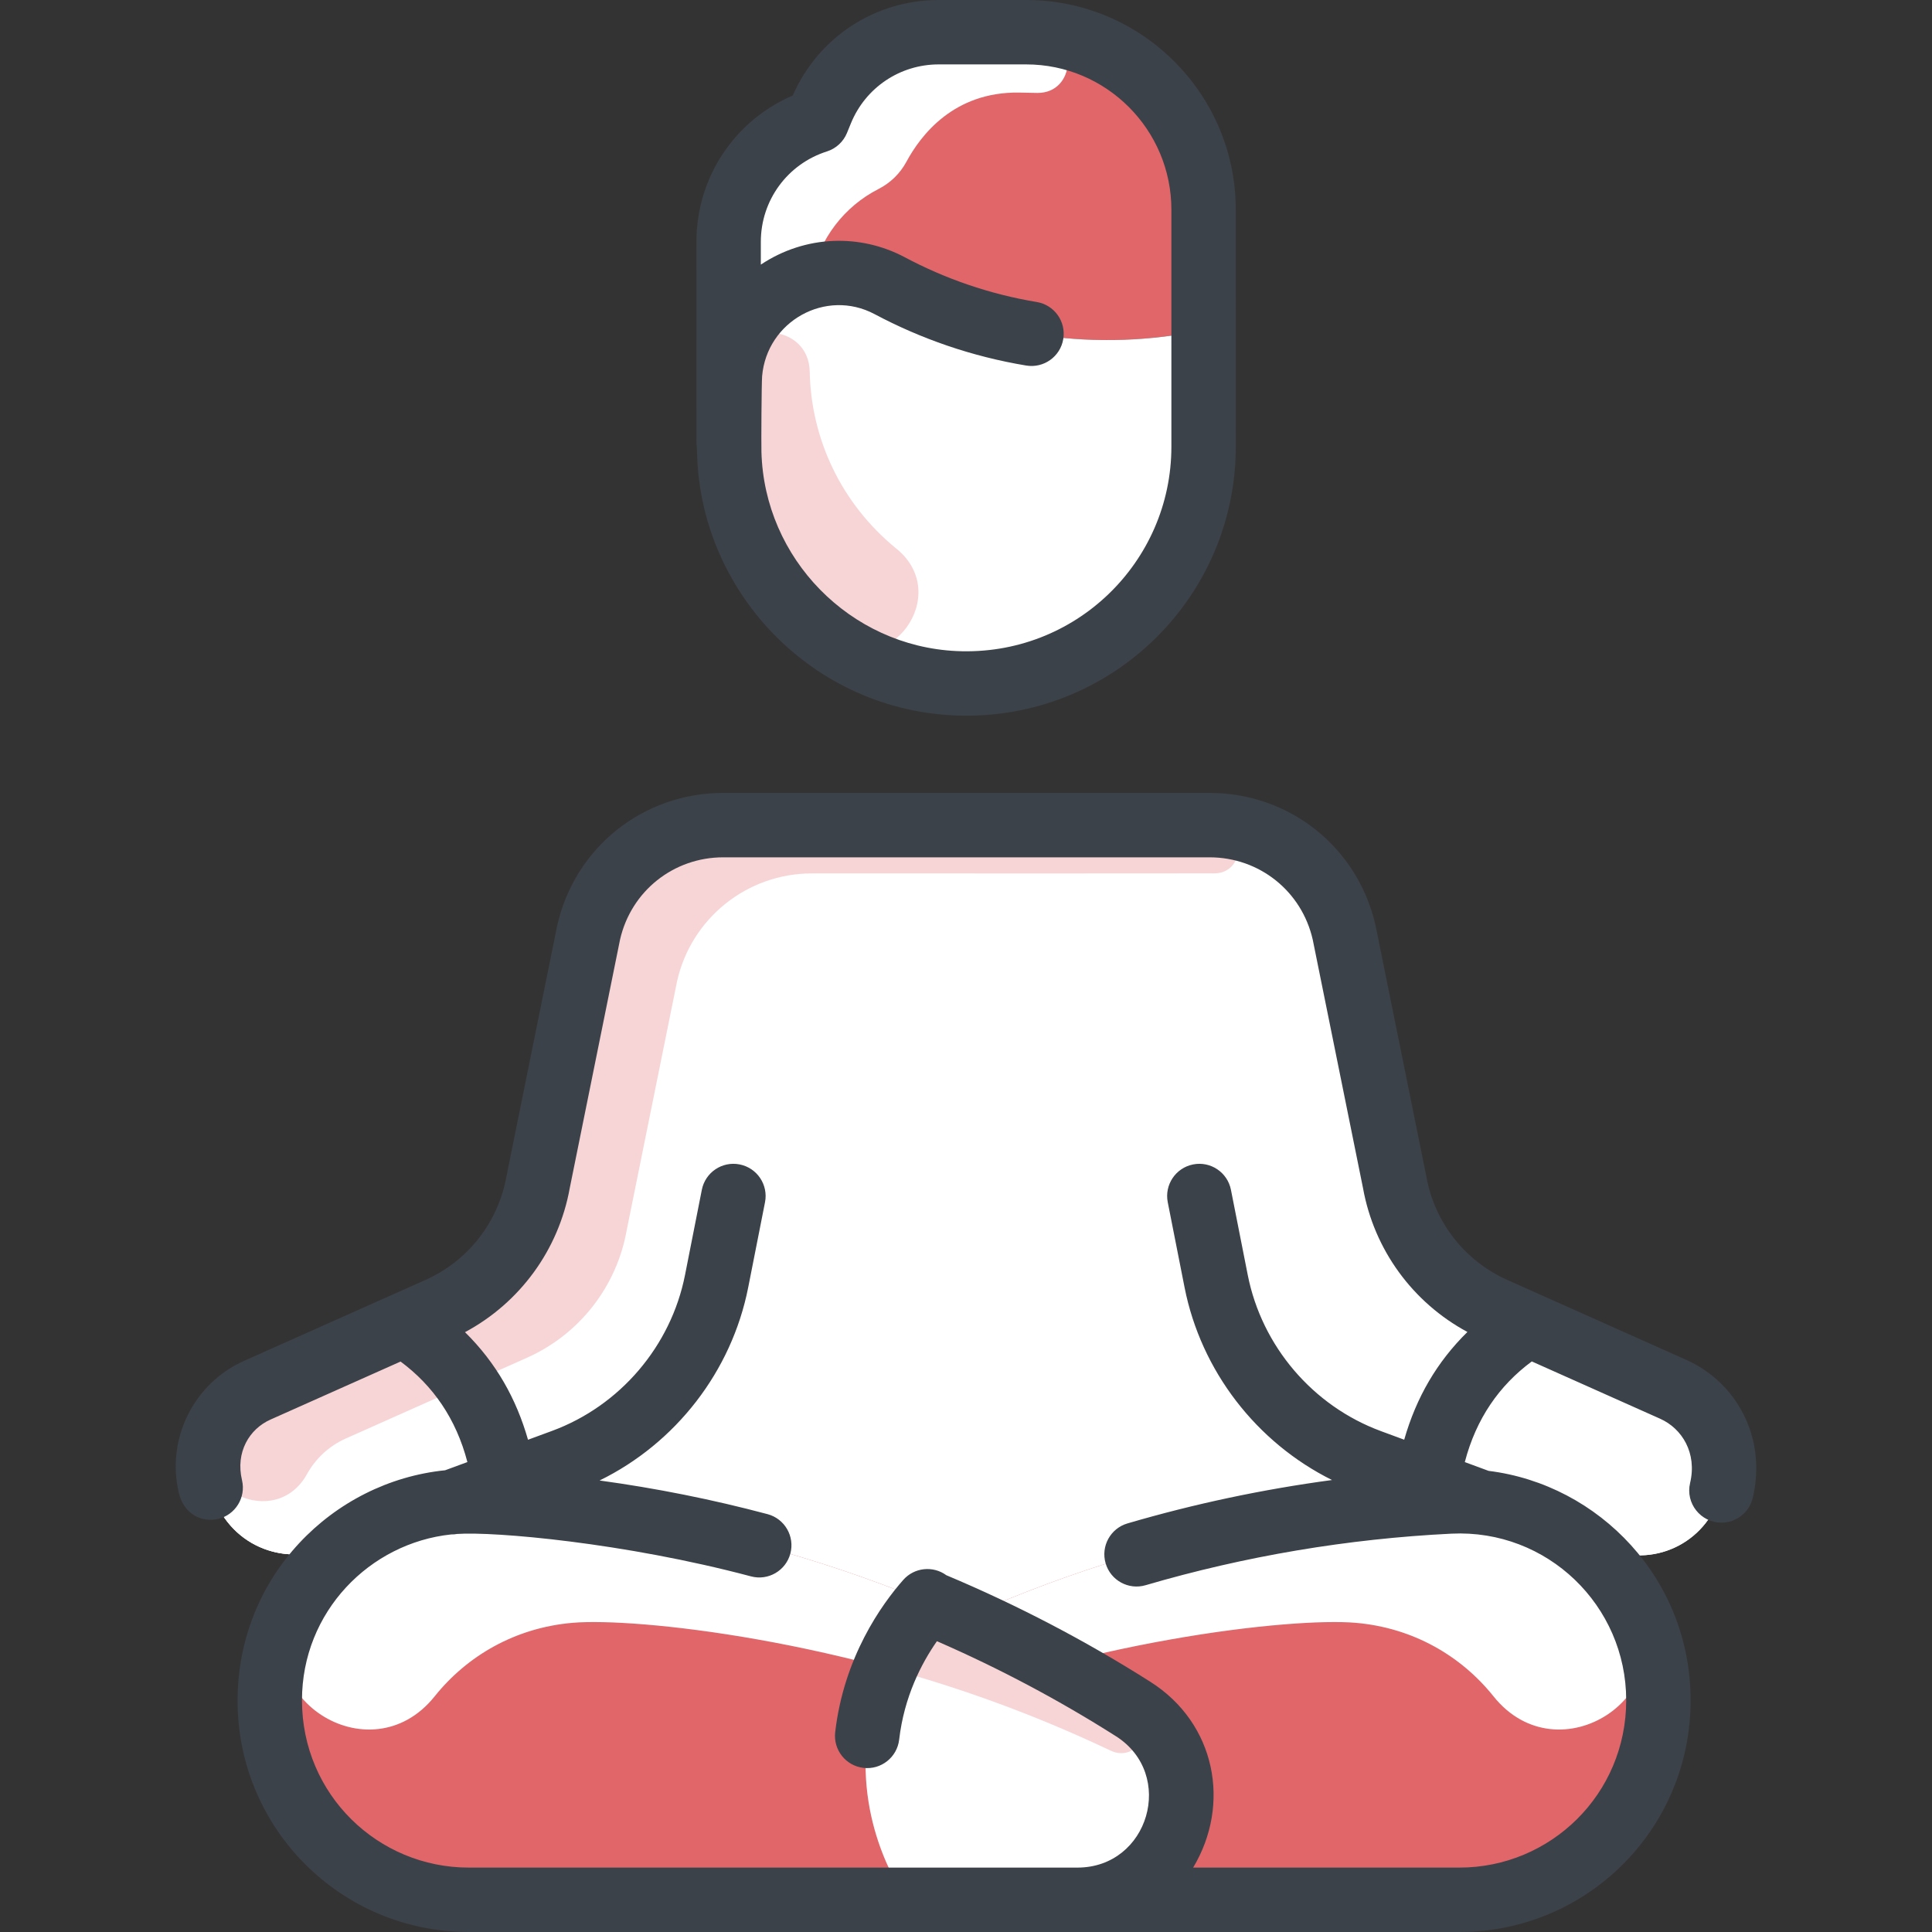 <?xml version="1.0" encoding="UTF-8"?>
<svg xmlns="http://www.w3.org/2000/svg" width="512" height="512" viewBox="0 0 512 512" fill="none">
  <rect x="0" y="0" width="512" height="512" fill="#333333" stroke="none"/>
  <g clip-path="url(#clip0_2464_335)">
    <path d="M443.408 368.171C431.077 362.688 395.931 346.976 395.931 346.976C382.107 340.789 372.24 328.16 369.595 313.248L356.229 247.242C352.485 230.538 337.659 218.667 320.539 218.667H191.664C174.544 218.667 159.707 230.538 155.963 247.242L142.608 313.248C139.952 328.16 130.096 340.789 116.272 346.976L68.197 368.405C58.501 372.736 53.186 383.365 55.696 393.685C59.392 408.887 73.97 414.956 86.011 410.507C88.421 409.621 90.949 408.693 93.573 407.723C80.24 417.248 71.499 432.843 71.493 450.592C71.485 480.103 95.294 503.467 124.229 503.467H386.757C415.888 503.467 439.499 479.851 439.493 450.709C439.488 419.894 413.631 396.381 383.963 397.931C379.147 398.171 374.338 398.514 369.537 398.948C374.427 398.505 379.325 398.149 384.229 397.909C395.996 397.319 407.599 400.68 417.253 407.552L417.403 407.349L426.715 410.795C438.729 415.223 452.891 408.846 456.325 394.443C458.901 383.641 453.445 372.651 443.408 368.171Z" fill="white"></path>
    <path d="M210.694 452.907C262.469 420.021 322.137 401.006 383.963 397.931C413.829 396.371 439.484 420.113 439.494 450.592C439.502 480.103 415.694 503.467 386.758 503.467H225.456C198.032 503.467 187.547 467.605 210.694 452.907Z" fill="#E0666A"></path>
    <path d="M193.466 98.976C193.306 100.768 193.232 110.752 193.232 116.395C193.024 116.395 193.093 120.34 193.093 64.096C193.093 50.48 201.274 38.317 213.628 33.085C215.52 32.282 216.991 30.738 217.862 28.876C220.853 22.488 229.478 8.533 248.773 8.533H271.941C297.909 8.533 318.96 29.584 318.96 55.552V87.466C290.989 93.338 261.597 89.45 235.781 75.712C217.488 65.984 195.226 78.325 193.466 98.976Z" fill="#E0666A"></path>
    <path d="M443.408 368.171C452.944 372.427 459.06 382.97 456.197 394.976C453.085 408.028 439.301 415.435 426.715 410.795L417.403 407.35L417.253 407.552C410.075 402.443 401.573 399.104 392.389 398.133C392.389 398.027 392.734 398.239 378.693 393.056C378.693 388.597 381.189 378.485 386.16 370.133C392.411 359.637 400.624 353.803 405.061 351.115C405.118 351.003 403.226 350.304 443.408 368.171Z" fill="white"></path>
    <path d="M318.97 118.4C318.896 154.048 289.157 182.731 253.114 181.067C220.442 179.552 193.998 152.686 193.253 119.979C193.195 117.458 193.257 101.318 193.466 98.976C195.226 78.325 217.488 65.984 235.781 75.712C261.547 89.424 290.936 93.349 318.96 87.467C318.96 118.715 318.864 118.4 318.97 118.4Z" fill="white"></path>
    <path d="M322.199 218.704C330.413 219.073 330.007 231.444 321.785 231.453C303.559 231.471 271.704 231.488 215.131 231.467C198.011 231.46 183.174 243.338 179.43 260.042L166.075 326.048C163.419 340.96 153.563 353.589 139.739 359.776L91.664 381.205C80.012 386.409 75.325 400.136 80.966 411.755C69.659 413.195 58.675 405.923 55.835 394.24C53.095 382.966 58.842 372.584 68.198 368.405L116.272 346.976C130.096 340.789 139.952 328.16 142.608 313.248L155.963 247.242C159.707 230.538 174.544 218.667 191.664 218.667C191.664 218.667 321.648 218.679 322.199 218.704Z" fill="#F7D5D6"></path>
    <path d="M125.893 370.133C130.864 378.485 133.36 388.597 133.36 393.056C128.891 394.709 124.325 396.384 119.781 398.059C110.085 398.88 101.093 402.336 93.573 407.723C90.949 408.693 88.421 409.621 86.011 410.507C74.001 414.944 59.399 408.917 55.696 393.685C53.186 383.365 58.501 372.736 68.197 368.405L106.992 351.115C111.429 353.803 119.643 359.637 125.893 370.133Z" fill="white"></path>
    <path d="M123.803 366.88L91.664 381.205C87.145 383.224 83.612 386.582 81.359 390.648C73 405.733 49.858 394.713 57.083 379.053C59.106 374.666 62.732 370.846 68.197 368.405L106.992 351.115C110.949 353.515 117.904 358.411 123.803 366.88Z" fill="#F7D5D6"></path>
    <path d="M198.054 473.462C209.915 466.939 221.888 461.252 233.382 456.523C286.657 434.487 342.649 428.649 359.206 430.059C374.469 431.352 387.225 438.84 395.79 449.542C413.038 471.091 446.375 449.248 433.015 425.095C423.726 408.3 404.893 396.838 383.963 397.931C322.206 401.003 262.528 419.983 210.694 452.907C202.672 458.006 198.683 465.654 198.054 473.462Z" fill="white"></path>
    <path d="M275.762 8.687C285.906 9.504 285.075 24.721 274.899 24.627C273.378 24.613 271.785 24.559 270.106 24.533C252.677 24.272 243.931 35.966 240.207 42.873C238.532 45.977 235.962 48.483 232.82 50.083C223.698 54.728 217.187 63.292 215.121 73.281C203.835 76.236 194.577 85.953 193.467 98.977C193.307 100.769 193.233 110.753 193.233 116.396C193.025 116.396 193.094 120.341 193.094 64.097C193.094 50.481 201.276 38.318 213.628 33.086C215.522 32.284 216.992 30.739 217.863 28.877C220.853 22.487 229.478 8.533 248.773 8.533C273.509 8.533 273.159 8.477 275.762 8.687Z" fill="white"></path>
    <path d="M237.604 145.445C252.517 157.575 235.741 180.614 219.945 169.658C204.294 158.804 193.233 140.575 193.233 116.393C193.233 106.579 193.27 99.892 193.691 97.081C195.597 84.367 214.345 85.628 214.585 98.483C214.914 116.12 222.813 133.415 237.604 145.445Z" fill="#F7D5D6"></path>
    <path d="M300.293 452.907C248.518 420.021 188.85 401.006 127.024 397.931C97.158 396.371 71.503 420.113 71.493 450.592C71.485 480.103 95.294 503.467 124.229 503.467H285.531C312.955 503.467 323.44 467.605 300.293 452.907Z" fill="#E0666A"></path>
    <path d="M312.933 473.462C301.072 466.939 289.099 461.252 277.605 456.523C224.33 434.487 168.338 428.649 151.781 430.059C136.518 431.352 123.762 438.84 115.197 449.542C97.949 471.091 64.612 449.248 77.972 425.095C87.261 408.3 106.094 396.838 127.024 397.931C188.781 401.003 248.459 419.983 300.293 452.907C308.315 458.006 312.304 465.654 312.933 473.462Z" fill="white"></path>
    <path d="M300.294 452.906C323.44 467.605 312.955 503.466 285.531 503.466H239.984C239.984 502.444 226.86 485.505 229.808 460.032C231.963 441.418 241.595 429.109 245.606 424.522C263.741 431.987 282.331 441.497 300.294 452.906Z" fill="white"></path>
    <path d="M294.315 463.932C274.915 454.716 254.889 447.366 234.662 441.898C238.374 433.301 243.089 427.402 245.606 424.522C265.583 432.743 285.737 443.465 300.533 453.06C307.081 457.306 301.365 467.281 294.315 463.932Z" fill="#F7D5D6"></path>
    <path d="M446.879 360.379C427.691 351.828 399.419 339.181 399.419 339.181C388.164 334.145 380.153 323.891 377.994 311.752C377.982 311.684 364.574 245.436 364.563 245.378C359.912 224.626 341.811 210.132 320.544 210.132H191.66C170.393 210.132 152.293 224.626 147.642 245.378C147.629 245.436 134.222 311.684 134.211 311.752C132.049 323.891 124.04 334.145 112.793 339.178L64.727 360.617C51.295 366.607 44.004 381.341 47.397 395.653C48.763 401.417 53.659 403.525 57.801 402.54C62.386 401.451 65.22 396.852 64.134 392.267C62.37 384.828 66.084 378.699 71.679 376.203L106.157 360.825C114.743 367.184 120.871 375.977 123.865 387.462L117.959 389.637C88.205 392.651 62.965 417.739 62.962 450.712C62.957 484.582 90.36 512 124.235 512H386.753C420.429 512 448.031 484.841 448.027 450.586C448.024 418.472 423.781 393.417 394.495 389.796L388.189 387.468C391.195 375.93 397.356 367.139 405.942 360.794C415.808 365.203 429.269 371.217 439.932 375.969C445.776 378.573 449.775 385.065 447.893 393.013C446.62 398.387 450.705 403.516 456.204 403.516C460.069 403.516 463.571 400.872 464.501 396.947C468.285 380.965 460.154 366.296 446.879 360.379ZM372.127 381.537L365.933 379.25C347.902 372.592 334.389 356.741 330.667 337.886L326.211 315.306C325.297 310.682 320.808 307.669 316.186 308.586C311.563 309.498 308.554 313.986 309.467 318.609L313.924 341.189C318.292 363.322 332.983 382.278 352.999 392.221C334.663 394.685 316.523 398.524 298.795 403.72C294.272 405.044 291.68 409.786 293.006 414.308C294.332 418.831 299.07 421.425 303.595 420.097C329.918 412.383 357.19 407.787 384.652 406.435C410.056 405.21 430.959 425.487 430.961 450.588C430.964 475.504 410.894 494.933 386.753 494.933H316.195C326.249 478.191 322.235 456.731 304.87 445.702C287.722 434.812 269.534 425.322 250.79 417.449C247.268 414.877 242.301 415.365 239.361 418.704C233.621 425.225 223.645 439.138 221.335 459.049C220.792 463.73 224.147 467.965 228.828 468.508C233.478 469.059 237.742 465.716 238.288 461.016C239.609 449.629 244.205 440.787 248.294 434.936C264.705 442.082 280.635 450.528 295.721 460.109C311.647 470.224 304.47 494.933 285.529 494.933H124.235C100.148 494.933 80.025 475.55 80.028 450.59C80.03 427.137 97.988 408.915 119.568 406.642C120.125 406.654 120.646 406.603 121.139 406.514C130.923 405.829 165.478 408.83 199.016 417.755C203.571 418.972 208.245 416.258 209.456 411.704C210.668 407.149 207.959 402.475 203.404 401.263C188.795 397.375 173.91 394.4 158.895 392.345C179.071 382.462 193.889 363.434 198.28 341.189L202.736 318.609C203.648 313.985 200.64 309.498 196.016 308.586C191.392 307.666 186.905 310.682 185.993 315.306L181.536 337.886C177.816 356.737 164.303 372.572 146.271 379.211L139.929 381.547C136.847 370.757 131.546 361.234 123.23 353.038C137.78 345.241 148.044 331.233 150.992 314.846L164.312 249.029C167.233 236.172 178.467 227.2 191.66 227.2H320.544C333.738 227.2 344.971 236.172 347.891 249.029L361.21 314.845C364.152 331.196 374.379 345.179 388.879 352.986C380.819 360.91 375.335 370.315 372.127 381.537Z" fill="#3C4249"></path>
    <path d="M184.727 120.202C185.735 158.16 217.007 189.665 256.145 189.665C295.33 189.663 327.502 157.975 327.502 118.265C327.502 117.766 327.494 124.742 327.494 55.553C327.493 24.921 302.573 0 271.941 0H248.77C231.887 0 216.813 9.902 210.087 25.314C194.662 31.921 184.56 47.025 184.56 64.092C184.56 136.538 184.492 111.569 184.727 120.202ZM219.148 40.131C221.556 39.365 223.502 37.57 224.459 35.23L225.498 32.69C229.38 23.199 238.515 17.067 248.77 17.067H271.941C293.163 17.067 310.428 34.332 310.428 55.553V118.4C310.428 148.955 284.914 173.973 253.515 172.539C225.261 171.233 202.54 148.046 201.788 119.749C201.722 117.255 201.814 101.698 201.968 99.698C203.215 85.118 218.866 76.381 231.775 83.249C244.003 89.756 257.51 94.475 271.963 96.874C276.611 97.641 281.006 94.5 281.777 89.852C282.548 85.202 279.405 80.808 274.755 80.036C262.254 77.964 250.498 73.878 239.792 68.182C228.008 61.911 213.465 62.258 201.628 70.123V64.093C201.627 53.096 208.669 43.466 219.148 40.131Z" fill="#3C4249"></path>
  </g>
  <defs>
    <clipPath id="clip0_2464_335">
      <rect width="512" height="512" fill="white"></rect>
    </clipPath>
  </defs>
</svg>
